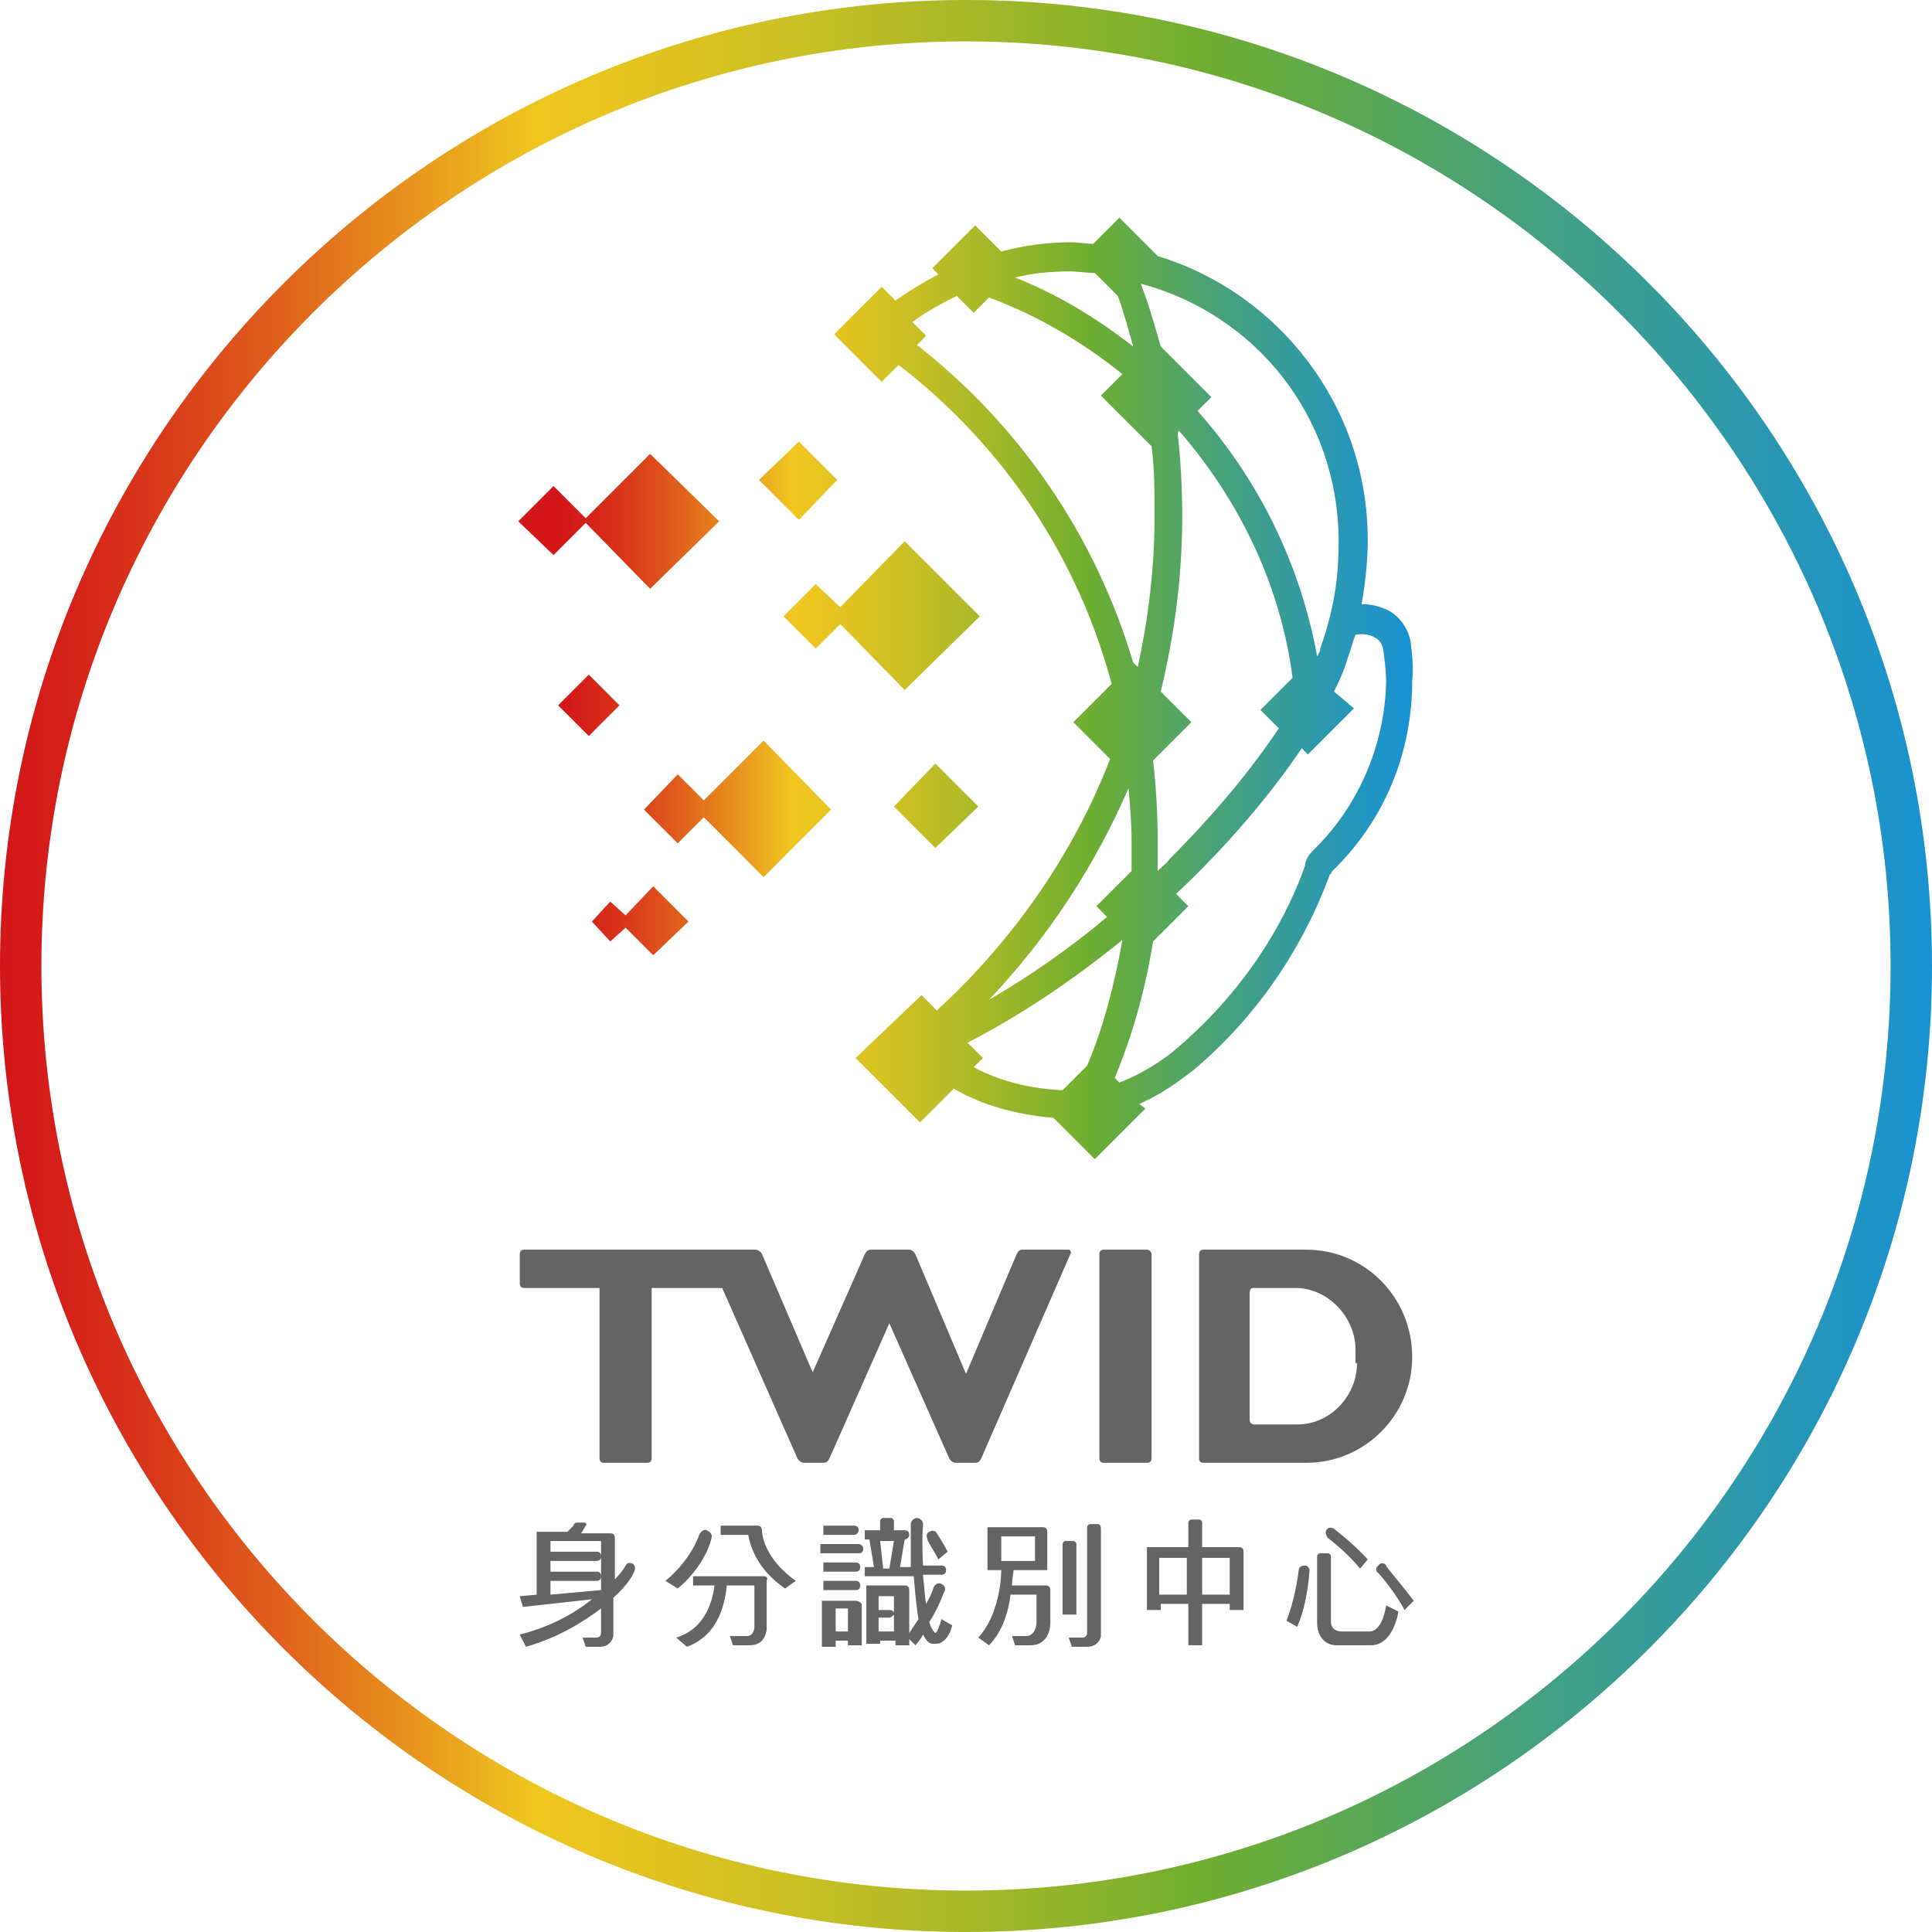 <?xml version="1.0" encoding="utf-8"?>
<!-- Generator: Adobe Illustrator 22.0.1, SVG Export Plug-In . SVG Version: 6.00 Build 0)  -->
<svg version="1.1" id="圖層_1" xmlns="http://www.w3.org/2000/svg" xmlns:xlink="http://www.w3.org/1999/xlink" x="0px" y="0px"
	 viewBox="0 0 126 126" style="enable-background:new 0 0 126 126;" xml:space="preserve">
<style type="text/css">
	.st0{fill:#646464;}
	.st1{fill:url(#SVGID_1_);}
	.st2{fill:url(#SVGID_2_);}
	.st3{fill:url(#SVGID_3_);}
	.st4{fill:url(#SVGID_4_);}
	.st5{fill:url(#SVGID_5_);}
	.st6{fill:url(#SVGID_6_);}
	.st7{fill:url(#SVGID_7_);}
	.st8{fill:url(#SVGID_8_);}
	.st9{fill:url(#SVGID_9_);}
</style>
<g>
	<g>
		<g>
			<g>
				<g>
					<path class="st0" d="M85.1,102.1c-0.2,0-0.4,0.1-0.4,0.3c0,0-0.2,1.8-0.8,3.3l0.7,0.4c0.7-1.6,0.8-3.6,0.8-3.7
						C85.4,102.3,85.3,102.1,85.1,102.1z"/>
					<path class="st0" d="M86.6,100.3c0,0,1.2,0.9,2.1,2l0.5-0.6c-1-1.1-2.1-1.9-2.2-2c-0.2-0.1-0.4-0.1-0.5,0.1
						C86.4,99.9,86.5,100.2,86.6,100.3z"/>
					<path class="st0" d="M90.4,102.1c-0.1-0.2-0.4-0.2-0.5,0c-0.2,0.1-0.2,0.4,0,0.5c0,0,1,1.1,1.7,2.4l0.6-0.6
						C91.3,103.2,90.4,102.2,90.4,102.1z"/>
					<path class="st0" d="M89.3,106.4c-0.1,0-1.6,0-1.8,0c-0.7,0-0.7-0.6-0.7-0.6v-4.3c0-0.1-0.1-0.2-0.2-0.2h-0.5
						c-0.1,0-0.2,0.1-0.2,0.2v4.4c0,0,0,1.4,1.3,1.4c0.1,0,2,0,2.2,0c1.5,0,1.8-2.2,1.8-2.2l-0.8-0.4
						C90.4,104.7,90.2,106.4,89.3,106.4z"/>
				</g>
				<path class="st0" d="M81.1,101.2c0-0.2-0.1-0.3-0.3-0.3h-2.4v-1.6c0-0.1-0.1-0.2-0.2-0.2h-0.5c-0.1,0-0.2,0.1-0.2,0.2v1.6h-2.7
					v4.1h0.9v-0.4h1.8v2.7h0.9v-2.7h1.8v0.4h0.9V101.2L81.1,101.2z M75.6,104v-2.4h1.8v2.4H75.6z M78.4,104v-2.4h1.8v2.4H78.4z"/>
				<path class="st0" d="M41.3,102c-0.2-0.1-0.4-0.1-0.5,0.1c0,0-0.2,0.4-0.7,0.9v-2.7l0,0c0,0,0,0,0,0c0-0.2-0.1-0.3-0.3-0.3h-1.9
					l0.3-0.5c0.1-0.1,0-0.2-0.1-0.2h-0.5c-0.1,0-0.2,0.1-0.2,0.2L37,99.9h-2v4.1l-1.1,0.1l0.2,0.7l4.5-0.5c-1.1,0.9-2.7,1.8-4.7,2.3
					l0.4,0.8c2.1-0.6,3.7-1.6,4.9-2.5v1.6c0,0,0,0.3-0.3,0.3c-0.2,0-0.5,0-0.9,0l0.2,0.6c0,0,0.8,0,0.9,0c0.8,0,0.9-0.7,0.9-0.7
					v-2.5c0.9-0.8,1.3-1.5,1.3-1.6C41.5,102.3,41.4,102.1,41.3,102z M35.9,103.1h3c0.2,0,0.3-0.1,0.3-0.3c0-0.2-0.1-0.3-0.3-0.3h-3
					v-0.7h3c0.2,0,0.3-0.1,0.3-0.3c0-0.2-0.1-0.3-0.3-0.3h-3v-0.7h3.3v3.2l-3.3,0.3V103.1z"/>
				<g>
					<path class="st0" d="M71.6,99.4h-0.5c-0.1,0-0.2,0.1-0.2,0.2v6.9c0,0,0,0.3-0.3,0.3c-0.2,0-0.6,0-0.9,0l0.2,0.6c0,0,0.9,0,1,0
						c0.8,0,0.9-0.7,0.9-0.7v-7C71.8,99.5,71.7,99.4,71.6,99.4z"/>
					<path class="st0" d="M70.2,105.3v-4.6c0-0.1-0.1-0.2-0.2-0.2h-0.5c-0.1,0-0.2,0.1-0.2,0.2v4.6H70.2z"/>
					<path class="st0" d="M68.5,103.7c0-0.2-0.1-0.3-0.3-0.3h-2.2c0-0.4,0.1-0.8,0.1-1h2.2v-2.5h0c0-0.2-0.1-0.3-0.3-0.3h-3.6v2.8
						h0.9c0,0.7-0.2,3-1.5,4.4l0.7,0.5c0.9-0.9,1.3-2.3,1.4-3.3h1.7v1.8c0,0,0,0.9-0.7,0.9c-0.2,0-0.6,0-0.9,0l0.2,0.6
						c0,0,0.9,0,1,0c1.3,0,1.3-1.4,1.3-1.4V103.7L68.5,103.7C68.5,103.7,68.5,103.7,68.5,103.7z M65.3,100.2h2.2v1.6h-2.2V100.2z"/>
				</g>
				<g>
					<g>
						<path class="st0" d="M61.4,105.6c-0.1,0.4-0.3,0.9-0.4,0.9c0,0-0.2-0.1-0.4-0.7c0.7-1.1,0.9-1.9,1-2c0.1-0.2,0-0.4-0.2-0.5
							c-0.2-0.1-0.4,0-0.5,0.2c0,0-0.1,0.4-0.5,1.1c-0.1-0.5-0.1-1-0.2-1.8c0,0,0-0.1,0-0.1h1.2c0.2,0,0.3-0.1,0.3-0.3
							c0-0.2-0.1-0.3-0.3-0.3h-1.2c-0.1-1.5,0-2.7,0-2.7c0-0.2-0.2-0.4-0.4-0.4c-0.2,0-0.4,0.2-0.4,0.4c0,0,0,1.2,0,2.8h-0.7
							l0.3-1.8c0.1,0,0.3-0.1,0.3-0.3c0-0.2-0.1-0.3-0.3-0.3h-0.7v-0.6c0-0.1-0.1-0.2-0.2-0.2h-0.5c-0.1,0-0.2,0.1-0.2,0.2v0.6h-1
							v0.6h0.3l0.3,1.8h-0.6v0.6h3.2c0,0,0,0.1,0,0.1c0.1,1.2,0.2,2.1,0.3,2.7c-0.2,0.3-0.4,0.6-0.6,0.9v-2.8h0c0,0,0,0,0,0
							c0-0.2-0.1-0.3-0.3-0.3h-2.5v3.8h0.9V107h1v0.3h0.9v-0.4l0.4,0.4c0.2-0.2,0.4-0.5,0.5-0.7c0.2,0.4,0.4,0.6,0.6,0.6
							c0.1,0,0.2,0,0.2,0c0.1,0,0.3,0,0.4-0.1c0.4-0.2,0.6-0.7,0.7-1.1L61.4,105.6z M57.4,100.5h0.9l-0.3,1.8h-0.4L57.4,100.5z
							 M58.3,104.1v1.1c0-0.1-0.1-0.2-0.3-0.2h-0.7v-0.9H58.3z M57.3,106.4v-0.9H58c0.1,0,0.2-0.1,0.3-0.2v1.1H57.3z"/>
						<path class="st0" d="M61.2,101.7l0.6-0.5c-0.3-0.6-0.7-1.2-0.7-1.2c-0.1-0.2-0.3-0.2-0.5-0.1c-0.2,0.1-0.2,0.3-0.1,0.5
							C60.4,100.4,60.9,101.1,61.2,101.7z"/>
					</g>
					<g>
						<path class="st0" d="M53.7,103.7h2.1c0.2,0,0.3-0.1,0.3-0.3c0-0.2-0.1-0.3-0.3-0.3h-2.1V103.7z"/>
						<path class="st0" d="M56.1,102.2c0-0.2-0.1-0.3-0.3-0.3h-2.1v0.6h2.1C56,102.5,56.1,102.4,56.1,102.2z"/>
						<path class="st0" d="M56,100.7h-2.5v0.6H56c0.2,0,0.3-0.1,0.3-0.3C56.3,100.8,56.1,100.7,56,100.7z"/>
						<path class="st0" d="M56,99.8c0-0.2-0.1-0.3-0.3-0.3h-2v0.6h2C55.9,100.1,56,99.9,56,99.8z"/>
						<path class="st0" d="M55.8,104.4h-2.2v3h0.9V107h0.8v0.3h0.9v-2.7h0C56.1,104.5,56,104.4,55.8,104.4z M54.5,106.4v-1.5h0.8
							v1.5H54.5z"/>
					</g>
				</g>
				<g>
					<path class="st0" d="M49.8,102.8h-4.6v0.6h1.4c-0.1,0.8-0.5,2.8-2.5,3.4l0.7,0.6c2.2-0.8,2.5-3.1,2.6-4h1.8v2.7
						c0,0,0,0.6-0.5,0.6c-0.2,0-0.8,0-1.1,0l0.2,0.6c0,0,1,0,1.1,0c1.1,0,1.1-1.1,1.1-1.1v-3.1l0,0c0,0,0,0,0,0
						C50.1,102.9,50,102.8,49.8,102.8z"/>
					<path class="st0" d="M46.4,100.3c0.1-0.2-0.1-0.4-0.3-0.5c-0.2-0.1-0.4,0.1-0.5,0.3c0,0-0.5,1.6-2.2,3l0.8,0.5
						C46,102.1,46.4,100.4,46.4,100.3z"/>
					<path class="st0" d="M49.7,99.9c0-0.3-0.1-0.4-0.3-0.4H47v0.6h1.8c0.1,0.6,0.5,2.2,2.4,3.5l0.7-0.5
						C49.9,101.7,49.7,100.1,49.7,99.9z"/>
				</g>
			</g>
			<g>
				<path class="st0" d="M74.8,81.5H72c-0.2,0-0.3,0.1-0.3,0.3v13.3c0,0.2,0.1,0.3,0.3,0.3h2.8c0.2,0,0.3-0.1,0.3-0.3V81.8
					C75.1,81.7,75,81.5,74.8,81.5z"/>
				<path class="st0" d="M85.2,81.5l-6.7,0c-0.2,0-0.3,0.1-0.3,0.3v13.3c0,0.2,0.1,0.3,0.3,0.3l6.7,0c3.8,0,6.9-3.1,6.9-6.9
					C92.1,84.6,89,81.5,85.2,81.5z M88.5,88.9c0,2.1-1.7,4-3.9,4h-2.8c0,0-0.3,0-0.3-0.3c0-0.4,0-7.9,0-8.3c0-0.3,0.2-0.3,0.2-0.3
					h2.8c2.1,0,3.9,1.9,3.9,4V88.9z"/>
				<path class="st0" d="M69.7,81.5h-3c-0.2,0-0.3,0.1-0.4,0.3L63,89.6l-3.3-7.8c-0.1-0.2-0.3-0.3-0.4-0.3h-2.5
					c-0.2,0-0.3,0.1-0.4,0.3L53,89.5l-3.3-7.7c-0.1-0.2-0.3-0.3-0.4-0.3H34.2c-0.2,0-0.3,0.1-0.3,0.3v1.9c0,0.2,0.1,0.3,0.3,0.3h4.9
					v11.1c0,0.2,0.1,0.3,0.3,0.3h2.8c0.2,0,0.3-0.1,0.3-0.3V84h4.6L52,95.1c0.1,0.2,0.3,0.3,0.4,0.3h1.3c0.2,0,0.3-0.1,0.4-0.3
					l3.9-8.8l3.9,8.8c0.1,0.2,0.3,0.3,0.4,0.3h1.3c0.2,0,0.3-0.1,0.4-0.3l5.8-13.3C69.9,81.7,69.8,81.5,69.7,81.5z"/>
			</g>
		</g>
		<g>
			<linearGradient id="SVGID_1_" gradientUnits="userSpaceOnUse" x1="36.38" y1="52.757" x2="91.716" y2="52.757">
				<stop  offset="0" style="stop-color:#D41619"/>
				<stop  offset="3.067634e-02" style="stop-color:#D51F19"/>
				<stop  offset="8.131900e-02" style="stop-color:#D9381A"/>
				<stop  offset="0.146" style="stop-color:#E0611B"/>
				<stop  offset="0.22" style="stop-color:#E8991D"/>
				<stop  offset="0.275" style="stop-color:#EFC61E"/>
				<stop  offset="0.324" style="stop-color:#E6C41F"/>
				<stop  offset="0.405" style="stop-color:#CDC023"/>
				<stop  offset="0.508" style="stop-color:#A4B828"/>
				<stop  offset="0.626" style="stop-color:#6DAE30"/>
				<stop  offset="0.791" style="stop-color:#45A17E"/>
				<stop  offset="0.933" style="stop-color:#2596BA"/>
				<stop  offset="1" style="stop-color:#1992D2"/>
			</linearGradient>
			<polygon class="st1" points="45.9,52.2 44.2,50.5 42,52.8 44.2,55 45.9,53.3 49.8,57.2 54.2,52.8 49.8,48.3 			"/>
			<linearGradient id="SVGID_2_" gradientUnits="userSpaceOnUse" x1="36.382" y1="33.968" x2="91.718" y2="33.968">
				<stop  offset="0" style="stop-color:#D41619"/>
				<stop  offset="3.067634e-02" style="stop-color:#D51F19"/>
				<stop  offset="8.131900e-02" style="stop-color:#D9381A"/>
				<stop  offset="0.146" style="stop-color:#E0611B"/>
				<stop  offset="0.22" style="stop-color:#E8991D"/>
				<stop  offset="0.275" style="stop-color:#EFC61E"/>
				<stop  offset="0.324" style="stop-color:#E6C41F"/>
				<stop  offset="0.405" style="stop-color:#CDC023"/>
				<stop  offset="0.508" style="stop-color:#A4B828"/>
				<stop  offset="0.626" style="stop-color:#6DAE30"/>
				<stop  offset="0.791" style="stop-color:#45A17E"/>
				<stop  offset="0.933" style="stop-color:#2596BA"/>
				<stop  offset="1" style="stop-color:#1992D2"/>
			</linearGradient>
			<polygon class="st2" points="42.4,38.4 46.9,34 42.4,29.6 38.2,33.8 36.1,31.7 33.8,34 36.1,36.2 38.2,34.1 			"/>
			<linearGradient id="SVGID_3_" gradientUnits="userSpaceOnUse" x1="36.38" y1="40.165" x2="91.715" y2="40.165">
				<stop  offset="0" style="stop-color:#D41619"/>
				<stop  offset="3.067634e-02" style="stop-color:#D51F19"/>
				<stop  offset="8.131900e-02" style="stop-color:#D9381A"/>
				<stop  offset="0.146" style="stop-color:#E0611B"/>
				<stop  offset="0.22" style="stop-color:#E8991D"/>
				<stop  offset="0.275" style="stop-color:#EFC61E"/>
				<stop  offset="0.324" style="stop-color:#E6C41F"/>
				<stop  offset="0.405" style="stop-color:#CDC023"/>
				<stop  offset="0.508" style="stop-color:#A4B828"/>
				<stop  offset="0.626" style="stop-color:#6DAE30"/>
				<stop  offset="0.791" style="stop-color:#45A17E"/>
				<stop  offset="0.933" style="stop-color:#2596BA"/>
				<stop  offset="1" style="stop-color:#1992D2"/>
			</linearGradient>
			<polygon class="st3" points="59,35.3 54.8,39.6 53.2,38.1 51.1,40.2 53.2,42.3 54.8,40.7 59,45 63.9,40.2 			"/>
			<linearGradient id="SVGID_4_" gradientUnits="userSpaceOnUse" x1="36.377" y1="31.339" x2="91.724" y2="31.339">
				<stop  offset="0" style="stop-color:#D41619"/>
				<stop  offset="3.067634e-02" style="stop-color:#D51F19"/>
				<stop  offset="8.131900e-02" style="stop-color:#D9381A"/>
				<stop  offset="0.146" style="stop-color:#E0611B"/>
				<stop  offset="0.22" style="stop-color:#E8991D"/>
				<stop  offset="0.275" style="stop-color:#EFC61E"/>
				<stop  offset="0.324" style="stop-color:#E6C41F"/>
				<stop  offset="0.405" style="stop-color:#CDC023"/>
				<stop  offset="0.508" style="stop-color:#A4B828"/>
				<stop  offset="0.626" style="stop-color:#6DAE30"/>
				<stop  offset="0.791" style="stop-color:#45A17E"/>
				<stop  offset="0.933" style="stop-color:#2596BA"/>
				<stop  offset="1" style="stop-color:#1992D2"/>
			</linearGradient>
			<polygon class="st4" points="54.6,31.3 52.1,28.8 49.5,31.3 52.1,33.9 			"/>
			<linearGradient id="SVGID_5_" gradientUnits="userSpaceOnUse" x1="36.38" y1="46.015" x2="91.741" y2="46.015">
				<stop  offset="0" style="stop-color:#D41619"/>
				<stop  offset="3.067634e-02" style="stop-color:#D51F19"/>
				<stop  offset="8.131900e-02" style="stop-color:#D9381A"/>
				<stop  offset="0.146" style="stop-color:#E0611B"/>
				<stop  offset="0.22" style="stop-color:#E8991D"/>
				<stop  offset="0.275" style="stop-color:#EFC61E"/>
				<stop  offset="0.324" style="stop-color:#E6C41F"/>
				<stop  offset="0.405" style="stop-color:#CDC023"/>
				<stop  offset="0.508" style="stop-color:#A4B828"/>
				<stop  offset="0.626" style="stop-color:#6DAE30"/>
				<stop  offset="0.791" style="stop-color:#45A17E"/>
				<stop  offset="0.933" style="stop-color:#2596BA"/>
				<stop  offset="1" style="stop-color:#1992D2"/>
			</linearGradient>
			<polygon class="st5" points="38.4,44 36.4,46 38.4,48 40.4,46 			"/>
			<linearGradient id="SVGID_6_" gradientUnits="userSpaceOnUse" x1="36.381" y1="60.092" x2="91.711" y2="60.092">
				<stop  offset="0" style="stop-color:#D41619"/>
				<stop  offset="3.067634e-02" style="stop-color:#D51F19"/>
				<stop  offset="8.131900e-02" style="stop-color:#D9381A"/>
				<stop  offset="0.146" style="stop-color:#E0611B"/>
				<stop  offset="0.22" style="stop-color:#E8991D"/>
				<stop  offset="0.275" style="stop-color:#EFC61E"/>
				<stop  offset="0.324" style="stop-color:#E6C41F"/>
				<stop  offset="0.405" style="stop-color:#CDC023"/>
				<stop  offset="0.508" style="stop-color:#A4B828"/>
				<stop  offset="0.626" style="stop-color:#6DAE30"/>
				<stop  offset="0.791" style="stop-color:#45A17E"/>
				<stop  offset="0.933" style="stop-color:#2596BA"/>
				<stop  offset="1" style="stop-color:#1992D2"/>
			</linearGradient>
			<polygon class="st6" points="40.8,59.7 39.8,58.8 38.6,60.1 39.8,61.4 40.8,60.5 42.6,62.3 44.9,60.1 42.6,57.8 			"/>
			<linearGradient id="SVGID_7_" gradientUnits="userSpaceOnUse" x1="36.386" y1="52.558" x2="91.708" y2="52.558">
				<stop  offset="0" style="stop-color:#D41619"/>
				<stop  offset="3.067634e-02" style="stop-color:#D51F19"/>
				<stop  offset="8.131900e-02" style="stop-color:#D9381A"/>
				<stop  offset="0.146" style="stop-color:#E0611B"/>
				<stop  offset="0.22" style="stop-color:#E8991D"/>
				<stop  offset="0.275" style="stop-color:#EFC61E"/>
				<stop  offset="0.324" style="stop-color:#E6C41F"/>
				<stop  offset="0.405" style="stop-color:#CDC023"/>
				<stop  offset="0.508" style="stop-color:#A4B828"/>
				<stop  offset="0.626" style="stop-color:#6DAE30"/>
				<stop  offset="0.791" style="stop-color:#45A17E"/>
				<stop  offset="0.933" style="stop-color:#2596BA"/>
				<stop  offset="1" style="stop-color:#1992D2"/>
			</linearGradient>
			<polygon class="st7" points="61,55.3 63.8,52.6 61,49.8 58.3,52.6 			"/>
			<linearGradient id="SVGID_8_" gradientUnits="userSpaceOnUse" x1="36.379" y1="44.962" x2="91.716" y2="44.962">
				<stop  offset="0" style="stop-color:#D41619"/>
				<stop  offset="3.067634e-02" style="stop-color:#D51F19"/>
				<stop  offset="8.131900e-02" style="stop-color:#D9381A"/>
				<stop  offset="0.146" style="stop-color:#E0611B"/>
				<stop  offset="0.22" style="stop-color:#E8991D"/>
				<stop  offset="0.275" style="stop-color:#EFC61E"/>
				<stop  offset="0.324" style="stop-color:#E6C41F"/>
				<stop  offset="0.405" style="stop-color:#CDC023"/>
				<stop  offset="0.508" style="stop-color:#A4B828"/>
				<stop  offset="0.626" style="stop-color:#6DAE30"/>
				<stop  offset="0.791" style="stop-color:#45A17E"/>
				<stop  offset="0.933" style="stop-color:#2596BA"/>
				<stop  offset="1" style="stop-color:#1992D2"/>
			</linearGradient>
			<path class="st8" d="M92,41.9c0-0.1-0.2-1.3-1.3-2c-0.5-0.3-1.2-0.5-1.9-0.5c0.3-1.7,0.4-3.1,0.4-4.2c0-8.7-5.8-16.1-13.7-18.5
				L73,14.2l-1.7,1.7c-0.5,0-1-0.1-1.4-0.1c-1.6,0-3.1,0.2-4.6,0.6l-1.7-1.7l-2.8,2.8l0.4,0.4c-0.8,0.4-1.8,1-2.8,1.7l-0.9-0.9
				l-3.1,3.1l3.1,3.1l1.1-1.1c6.9,5.3,11.7,12.6,13.9,20.8L70,47.1l2.4,2.4c-2.4,6.2-6.3,11.8-11.3,16.4l-1-1L55.8,69l4.2,4.2
				l2.2-2.2c1.9,1.1,4.1,1.7,6.5,1.9l2.7,2.7l3.3-3.3L74.3,72c2-0.9,3.2-2,3.4-2.1c4.1-3.4,7.2-7.9,9-12.8c0,0,0-0.1,0.1-0.1
				c0-0.1,0.1-0.2,0.1-0.2c3.4-3.3,5.2-7.7,5.2-12.4C92.2,43.6,92.1,42.7,92,41.9z M87.3,35.3c0,1.7-0.1,3.9-1.2,7
				c0,0.2-0.1,0.3-0.2,0.5c-1.1-6-3.8-11.5-7.8-16l0.9-0.9l-3.3-3.3c-0.4-1.4-0.8-2.8-1.3-4.1C81.9,20.5,87.3,27.2,87.3,35.3z
				 M75.5,56.8c0-0.6,0-1.3,0-1.9c0-1.8-0.1-3.6-0.3-5.3l2.5-2.5l-2-2c0.9-3.7,1.4-7.5,1.4-11.4c0-1.9-0.1-3.7-0.3-5.5l0.1-0.1
				c3.9,4.5,6.6,10,7.4,16.1l-2.1,2.1l1.2,1.2c-1.8,2.7-4.2,5.6-7.1,8.5C76.1,56.3,75.8,56.5,75.5,56.8z M71.4,17.8l1.5,1.5
				c0.4,1.1,0.7,2.2,1,3.3c-2.3-1.8-4.9-3.4-7.7-4.5c1.2-0.3,2.4-0.4,3.6-0.4C70.3,17.7,70.8,17.8,71.4,17.8z M59.8,22.5l0.6-0.6
				L59.5,21c1.1-0.8,2.1-1.3,2.9-1.7l1.1,1.1l1-1c3.2,1.2,6.1,2.9,8.7,5l-1.4,1.4l3.3,3.3c0.2,1.5,0.2,3,0.2,4.5
				c0,3.4-0.4,6.7-1.1,9.9l-0.3-0.3C71.5,35.1,66.6,27.8,59.8,22.5z M73.6,51.4c0.1,1.1,0.2,2.3,0.2,3.5c0,0.6,0,1.3,0,1.9l-2.3,2.3
				l0.7,0.7c-2.5,2.1-5.1,3.9-7.7,5.4C68.3,61.2,71.4,56.5,73.6,51.4z M63.1,68c3.5-1.8,6.9-4.1,10.1-6.7c-0.5,2.8-1.2,5.6-2.3,8.2
				l-1.6,1.6c0,0,0,0,0,0c-2.2-0.1-4.1-0.6-5.8-1.5l0.6-0.6L63.1,68z M85.6,55.5c0,0-0.3,0.3-0.4,0.6c-0.1,0.2-0.1,0.4-0.1,0.4
				c-1.7,4.7-4.7,8.8-8.5,12l0,0c0,0-1.5,1.3-3.6,2.1l-0.3-0.3c1.2-2.9,2-5.8,2.5-8.9l2.3-2.3l-0.8-0.8c3.3-3.1,6.1-6.4,8.2-9.5
				l0.4,0.4l3-3L87,45.1c0.4-0.8,0.7-1.5,0.9-2.2c0.2-0.5,0.3-1,0.5-1.5c0.5-0.1,1,0,1.3,0.2c0.4,0.2,0.5,0.7,0.5,0.7
				c0.1,0.7,0.2,1.5,0.2,2.2C90.3,48.6,88.6,52.6,85.6,55.5z"/>
		</g>
	</g>
	<linearGradient id="SVGID_9_" gradientUnits="userSpaceOnUse" x1="3.419871e-02" y1="63" x2="125.966" y2="63">
		<stop  offset="0" style="stop-color:#D41619"/>
		<stop  offset="3.067634e-02" style="stop-color:#D51F19"/>
		<stop  offset="8.131900e-02" style="stop-color:#D9381A"/>
		<stop  offset="0.146" style="stop-color:#E0611B"/>
		<stop  offset="0.22" style="stop-color:#E8991D"/>
		<stop  offset="0.275" style="stop-color:#EFC61E"/>
		<stop  offset="0.324" style="stop-color:#E6C41F"/>
		<stop  offset="0.405" style="stop-color:#CDC023"/>
		<stop  offset="0.508" style="stop-color:#A4B828"/>
		<stop  offset="0.626" style="stop-color:#6DAE30"/>
		<stop  offset="0.791" style="stop-color:#45A17E"/>
		<stop  offset="0.933" style="stop-color:#2596BA"/>
		<stop  offset="1" style="stop-color:#1992D2"/>
	</linearGradient>
	<path class="st9" d="M63,126C28.3,126,0,97.7,0,63S28.3,0,63,0s63,28.2,63,63S97.7,126,63,126z M63,2.7C29.8,2.7,2.7,29.8,2.7,63
		c0,33.2,27,60.3,60.3,60.3s60.3-27,60.3-60.3C123.3,29.8,96.2,2.7,63,2.7z"/>
</g>
</svg>
